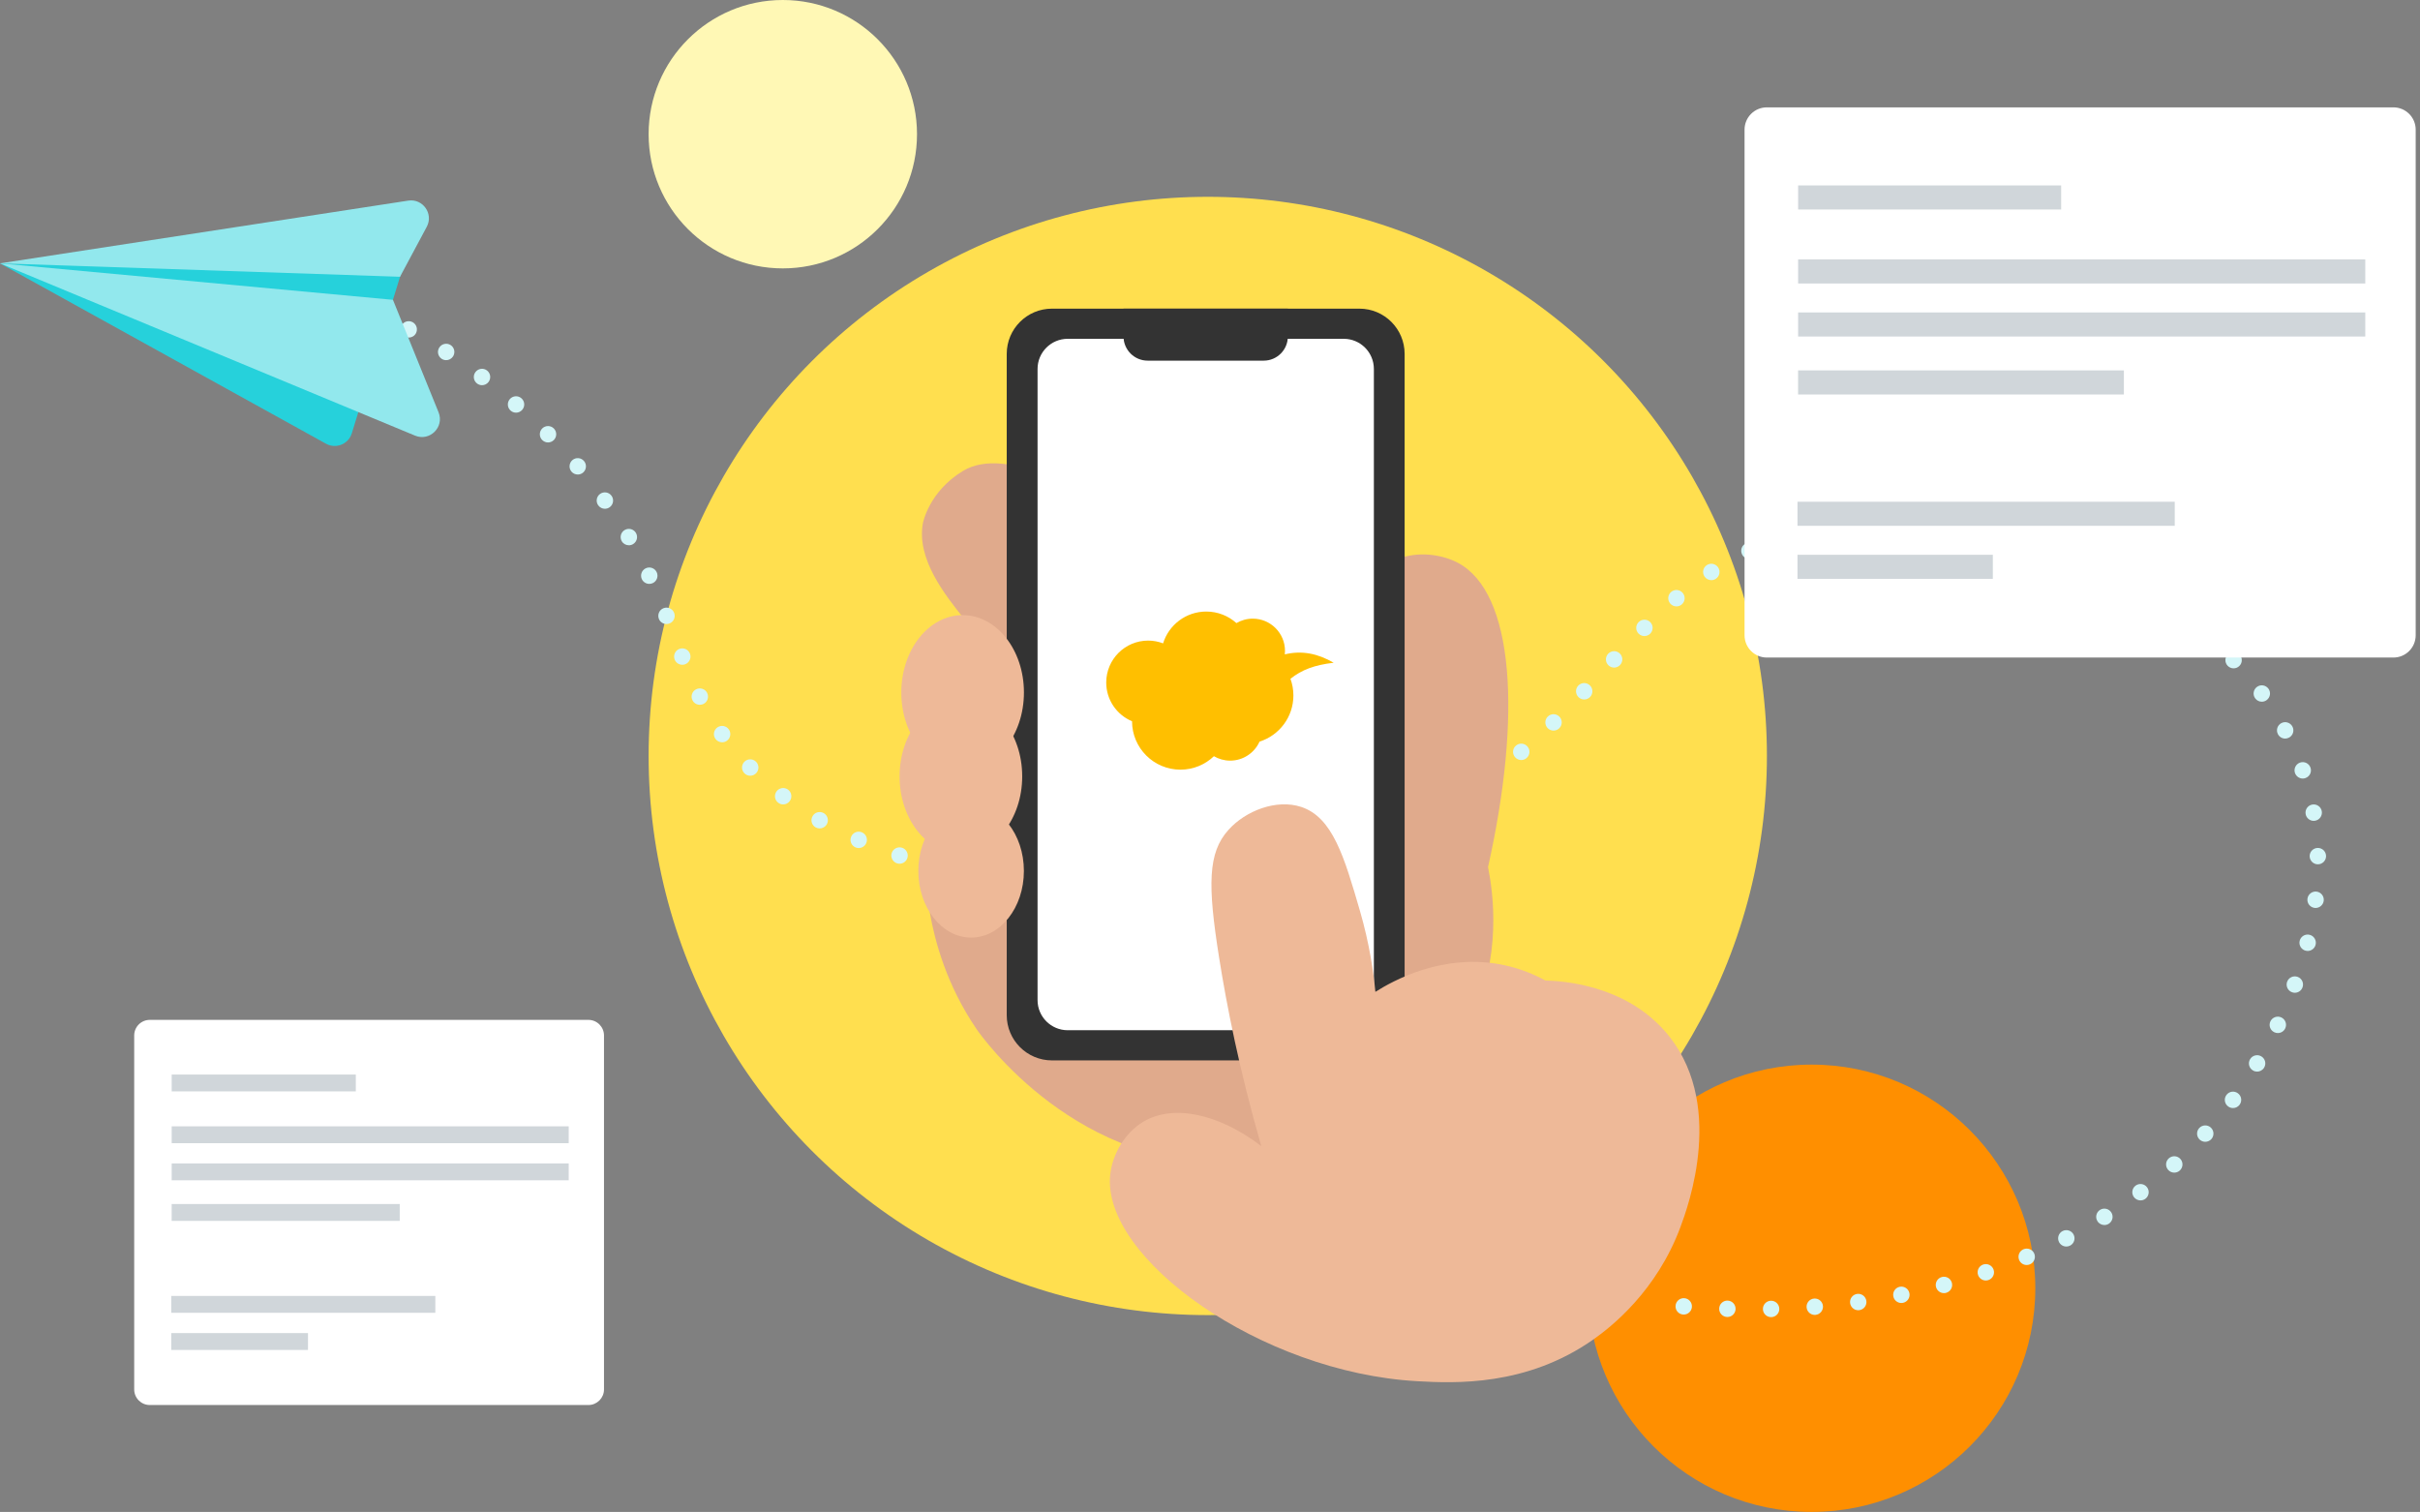 <svg fill="none" height="338" viewBox="0 0 541 338" width="541" xmlns="http://www.w3.org/2000/svg"><rect x="0" y="0" width="541" height="338" fill="#808080" stroke="none"/><circle cx="270" cy="169" fill="#ffdf4f" r="125"/><circle cx="175" cy="30" fill="#fff8b5" r="30"/><circle cx="405" cy="288" fill="#ff8f00" r="50"/><path d="m394.106 292.662c-.024-1.008.776-1.851 1.79-1.876 1.008-.024 1.852.776 1.876 1.791.025 1.014-.782 1.851-1.79 1.876h-.043c-.996 0-1.808-.795-1.833-1.791zm-7.998 1.76c-1.014-.031-1.809-.874-1.778-1.888.03-1.014.874-1.809 1.888-1.778 1.008.03 1.809.874 1.778 1.888-.031.99-.843 1.778-1.833 1.778zm17.762-2.157c-.079-1.008.678-1.888 1.686-1.967 1.009-.08 1.895.672 1.974 1.68s-.678 1.894-1.686 1.974c-.049 0-.098.006-.147.006-.947 0-1.748-.734-1.827-1.693zm-27.618 1.607c-1.008-.079-1.759-.965-1.674-1.973.08-1.015.966-1.76 1.974-1.681 1.008.08 1.76.966 1.68 1.974-.079.959-.88 1.686-1.827 1.686-.049 0-.098 0-.153 0zm37.351-2.548c-.14-1.002.563-1.924 1.565-2.065 1.008-.134 1.93.568 2.065 1.57.14 1.002-.562 1.925-1.564 2.065-.086.013-.172.019-.251.019-.904 0-1.686-.666-1.815-1.589zm9.66-1.503c-.201-.996.446-1.961 1.436-2.157.996-.195 1.962.446 2.157 1.436.196.996-.446 1.961-1.442 2.157-.116.024-.238.037-.36.037-.856 0-1.62-.605-1.791-1.473zm9.544-2.096c-.256-.977.324-1.985 1.302-2.242.977-.263 1.98.318 2.242 1.301.263.978-.324 1.98-1.301 2.243-.159.043-.318.061-.471.061-.812 0-1.552-.544-1.772-1.363zm9.392-2.706c-.324-.96.189-1.998 1.148-2.328.96-.324 1.998.189 2.328 1.148.324.96-.189 1.998-1.149 2.328-.195.061-.391.098-.586.098-.764 0-1.479-.483-1.741-1.246zm9.189-3.343c-.391-.934.043-2.01.978-2.401s2.01.043 2.401.978-.049 2.01-.978 2.401c-.232.098-.476.147-.715.147-.714 0-1.393-.422-1.686-1.125zm8.915-4.002c-.459-.898-.104-2.004.794-2.468.904-.458 2.01-.104 2.469.794.464.904.11 2.004-.795 2.469-.269.14-.55.201-.831.201-.666 0-1.307-.36-1.637-.996zm8.584-4.68c-.537-.855-.268-1.986.587-2.524.861-.531 1.992-.268 2.53.593.531.862.268 1.992-.593 2.524-.3.189-.636.275-.966.275-.611 0-1.215-.306-1.558-.868zm8.163-5.371c-.604-.812-.439-1.961.367-2.566.813-.605 1.961-.44 2.566.373.605.806.44 1.955-.366 2.56-.33.25-.715.366-1.1.366-.556 0-1.106-.25-1.467-.733zm7.662-6.079c-.684-.752-.623-1.907.129-2.585.751-.678 1.912-.623 2.591.128.678.752.617 1.913-.135 2.591-.348.318-.788.471-1.228.471-.501 0-.996-.202-1.357-.605zm7.052-6.764c-.752-.685-.801-1.839-.123-2.591.685-.745 1.839-.8 2.591-.122.745.684.8 1.845.122 2.591-.366.397-.861.598-1.356.598-.44 0-.886-.159-1.234-.476zm6.348-7.43c-.819-.599-.99-1.748-.385-2.56.599-.819 1.748-.99 2.56-.385.819.599.99 1.747.385 2.566-.36.483-.91.739-1.472.739-.379 0-.764-.116-1.088-.36zm5.548-8.041c-.874-.513-1.167-1.637-.648-2.511.513-.874 1.638-1.161 2.505-.648.874.513 1.167 1.638.648 2.511-.342.581-.953.905-1.576.905-.318 0-.642-.086-.929-.257zm4.766-8.548c-.917-.434-1.302-1.527-.862-2.444.44-.91 1.534-1.295 2.444-.862.917.44 1.302 1.534.862 2.451-.312.653-.972 1.038-1.656 1.038-.263 0-.532-.061-.788-.183zm3.965-8.939c-.953-.348-1.442-1.399-1.094-2.346.349-.953 1.4-1.442 2.353-1.094.947.342 1.436 1.399 1.087 2.346-.268.746-.971 1.21-1.716 1.21-.214 0-.422-.037-.63-.116zm3.055-9.287c-.983-.245-1.588-1.235-1.344-2.218.244-.984 1.24-1.583 2.224-1.338.978.238 1.583 1.234 1.338 2.218-.208.837-.959 1.393-1.778 1.393-.146 0-.293-.019-.44-.055zm1.992-9.569c-1.002-.122-1.723-1.032-1.601-2.04.123-1.003 1.033-1.724 2.041-1.601 1.002.122 1.723 1.032 1.601 2.04-.116.929-.904 1.613-1.821 1.613-.073 0-.147 0-.22-.012zm-270.005-4.674c-.012-1.014.807-1.839 1.815-1.845 1.014-.012 1.839.806 1.852 1.814.006 1.015-.807 1.84-1.821 1.852h-.013c-1.008 0-1.826-.813-1.833-1.821zm-8.034 1.619c-1.008-.049-1.791-.904-1.742-1.918.049-1.009.911-1.791 1.919-1.742 1.014.049 1.79.911 1.741 1.919-.049.984-.855 1.747-1.827 1.747 0 0-.061 0-.091-.006zm17.804-1.863c-.061-1.009.709-1.882 1.717-1.943 1.009-.061 1.882.702 1.943 1.717.062 1.008-.702 1.881-1.717 1.943-.036 0-.073 0-.109 0-.966 0-1.772-.752-1.834-1.723zm-27.666 1.099c-1.002-.11-1.735-1.014-1.625-2.022.11-1.002 1.014-1.729 2.022-1.625 1.002.11 1.729 1.014 1.625 2.022-.103.941-.898 1.638-1.82 1.638-.068 0-.135 0-.202-.013zm37.412-1.875c-.116-1.002.605-1.913 1.607-2.029 1.008-.122 1.919.599 2.035 1.607.116 1.002-.599 1.913-1.607 2.029-.074.012-.147.018-.214.018-.917 0-1.711-.69-1.821-1.625zm-47.206.507c-1.002-.177-1.668-1.124-1.497-2.12s1.124-1.668 2.12-1.497c.996.177 1.668 1.124 1.491 2.12-.153.892-.923 1.521-1.803 1.521-.104 0-.208-.006-.311-.024zm56.897-1.809c-.178-1.002.495-1.949 1.491-2.12.995-.177 1.943.489 2.12 1.491.171.996-.495 1.943-1.491 2.12-.11.018-.214.025-.318.025-.874 0-1.65-.63-1.802-1.516zm-66.594-.22c-.984-.244-1.583-1.24-1.338-2.218.238-.983 1.234-1.582 2.218-1.344.983.244 1.582 1.24 1.338 2.218-.208.837-.953 1.399-1.778 1.399-.147 0-.293-.018-.44-.055zm76.193-1.637c-.233-.984.378-1.968 1.362-2.206.984-.232 1.974.379 2.206 1.369.232.983-.379 1.967-1.363 2.205-.146.031-.287.049-.421.049-.837 0-1.589-.568-1.784-1.417zm230.093-2.689c-.018-1.008.782-1.845 1.797-1.863 1.014-.025 1.851.782 1.869 1.796.019 1.008-.788 1.845-1.796 1.864 0 0-.025 0-.037 0-.996 0-1.814-.801-1.833-1.803zm-315.818 1.571c-.959-.318-1.479-1.357-1.161-2.316.324-.959 1.363-1.479 2.322-1.161.959.324 1.479 1.356 1.161 2.322-.257.764-.978 1.252-1.741 1.252-.196 0-.391-.03-.581-.097zm95.189-1.308c-.293-.971.251-1.998 1.216-2.291.972-.294 1.998.25 2.291 1.216.294.971-.25 1.992-1.216 2.291-.183.055-.36.079-.537.079-.788 0-1.509-.507-1.754-1.295zm9.281-3.061c-.366-.947.104-2.01 1.045-2.371.947-.366 2.004.104 2.371 1.045.366.947-.104 2.004-1.045 2.371-.22.085-.44.128-.66.128-.739-.006-1.43-.446-1.711-1.173zm-113.751.806c-.929-.409-1.35-1.484-.941-2.413s1.491-1.35 2.413-.941c.929.403 1.351 1.485.941 2.413-.299.685-.971 1.094-1.68 1.094-.244 0-.495-.049-.733-.153zm122.758-4.552c-.44-.916-.055-2.01.855-2.45s2.01-.061 2.45.85c.44.916.055 2.01-.855 2.45-.257.122-.526.183-.795.183-.684 0-1.338-.379-1.655-1.033zm-131.66.08c-.88-.507-1.186-1.625-.679-2.505.501-.88 1.619-1.18 2.499-.679.88.502 1.186 1.626.679 2.5-.337.592-.954.922-1.589.922-.312 0-.623-.079-.91-.238zm333.103-2.976c-.177-.996.489-1.949 1.485-2.12 1.002-.177 1.949.489 2.126 1.491.171.996-.495 1.943-1.491 2.12-.11.018-.214.031-.317.031-.874 0-1.65-.63-1.803-1.522zm-192.773-1.588c-.513-.868-.232-1.992.641-2.512.868-.519 1.992-.232 2.512.636.519.874.232 1.998-.636 2.517-.293.171-.617.257-.941.257-.623 0-1.234-.318-1.576-.898zm-148.689-.935c-.807-.605-.965-1.754-.354-2.566.604-.807 1.753-.966 2.566-.361.806.611.965 1.76.36 2.566-.36.483-.91.733-1.466.733-.385 0-.77-.122-1.106-.372zm156.937-4.283c-.586-.825-.403-1.968.422-2.561.819-.592 1.961-.403 2.554.416.593.825.409 1.967-.415 2.56-.324.232-.697.348-1.07.348-.568 0-1.13-.268-1.491-.763zm182.142-2.365c-.33-.953.177-1.998 1.13-2.334.96-.33 2.005.177 2.335 1.13.336.96-.172 2.004-1.131 2.334-.195.074-.397.104-.599.104-.757 0-1.466-.476-1.735-1.234zm-346.637.055c-.715-.715-.709-1.876.012-2.591.721-.708 1.882-.702 2.591.019.715.715.708 1.875-.013 2.59-.36.355-.824.532-1.289.532-.47 0-.947-.183-1.301-.55zm172.267-3.605c-.653-.77-.562-1.925.214-2.578.77-.66 1.925-.569 2.579.207.66.77.562 1.925-.208 2.579-.342.299-.764.44-1.185.44-.52 0-1.033-.22-1.4-.648zm-178.744-4.088c-.587-.831-.391-1.973.434-2.56.831-.58 1.973-.385 2.56.44.58.825.385 1.968-.44 2.554-.318.226-.69.336-1.057.336-.574 0-1.136-.269-1.497-.77zm349.308-1.032c-.483-.892-.147-2.004.745-2.481.898-.476 2.004-.14 2.481.752h.006c.476.892.14 2.004-.752 2.48-.275.147-.574.22-.867.22-.654 0-1.284-.354-1.613-.971zm-163.262-1.369c-.703-.727-.69-1.888.037-2.591.727-.708 1.888-.69 2.596.037.703.727.685 1.888-.042 2.591-.355.348-.819.519-1.277.519-.477 0-.953-.183-1.314-.556zm-191.178-6.226c-.453-.904-.086-2.004.818-2.456.911-.452 2.011-.086 2.463.818.452.905.085 2.011-.819 2.463-.263.128-.544.189-.819.189-.672 0-1.32-.372-1.643-1.014zm349.356-.422c-.605-.812-.428-1.961.385-2.56.812-.605 1.961-.427 2.566.385.599.813.428 1.962-.391 2.56-.324.245-.709.361-1.088.361-.562 0-1.112-.257-1.472-.746zm-151.267-.262c-.734-.697-.764-1.858-.068-2.591.697-.733 1.858-.764 2.591-.061.733.696.764 1.857.067 2.591-.36.378-.843.568-1.332.568-.452 0-.904-.165-1.258-.507zm145.114-7.015c-.703-.733-.678-1.894.055-2.59.727-.703 1.888-.679 2.591.048.696.734.678 1.895-.055 2.591-.355.342-.813.513-1.271.513-.477 0-.959-.189-1.32-.562zm-138.424-.104c-.733-.69-.776-1.851-.079-2.59.69-.734 1.851-.776 2.59-.08.74.691.776 1.852.08 2.591-.361.385-.843.58-1.332.58-.452 0-.905-.165-1.259-.501zm-208.757-1.289c-.373-.941.085-2.004 1.026-2.377.947-.372 2.011.092 2.383 1.033.373.941-.091 2.004-1.032 2.377-.22.085-.446.128-.672.128-.734 0-1.424-.44-1.705-1.161zm340.167-5.102c-.782-.647-.892-1.802-.245-2.584.642-.776 1.803-.886 2.579-.245.782.648.892 1.803.244 2.585-.36.434-.886.66-1.411.66-.41 0-.825-.135-1.167-.416zm-124.677-.69c-.714-.715-.714-1.876.007-2.591.714-.715 1.875-.715 2.59 0s.715 1.876-.006 2.591c-.354.354-.825.531-1.295.531-.465 0-.935-.177-1.296-.537zm-219.022-3.312c-.372-.941.086-2.01 1.027-2.383s2.01.092 2.383 1.033c.372.941-.092 2.004-1.033 2.377-.22.091-.446.128-.672.128-.733 0-1.424-.434-1.705-1.155zm336.006-1.698c-.843-.563-1.069-1.699-.507-2.542.556-.843 1.699-1.076 2.536-.514.843.563 1.075 1.699.513 2.542-.354.532-.935.819-1.528.819-.348 0-.702-.098-1.014-.305zm-109.92-1.736c-.66-.77-.562-1.931.207-2.584.776-.654 1.931-.562 2.585.214.654.769.562 1.924-.208 2.578-.348.293-.77.44-1.185.44-.519 0-1.039-.22-1.399-.648zm101.684-3.189c-.892-.483-1.228-1.589-.746-2.487.477-.892 1.589-1.222 2.481-.745.892.476 1.228 1.588.745 2.48-.33.617-.959.966-1.613.966-.293 0-.592-.068-.867-.214zm-331.576-2.249c-.428-.91-.037-2.004.873-2.438.917-.433 2.011-.042 2.444.874.434.917.043 2.01-.873 2.444-.257.116-.52.171-.782.171-.691 0-1.351-.385-1.662-1.051zm237.548-.611c-.556-.843-.318-1.979.525-2.535.849-.556 1.986-.318 2.542.525.55.849.318 1.986-.532 2.542-.305.201-.66.299-1.002.299-.599 0-1.185-.293-1.533-.831zm85.364-1.301c-.929-.397-1.363-1.473-.966-2.408.397-.928 1.479-1.362 2.408-.965.928.397 1.362 1.479.965 2.407-.299.697-.972 1.112-1.686 1.112-.239 0-.483-.048-.721-.146zm-76.975-3.672c-.428-.917-.025-2.004.898-2.432.916-.422 2.004-.018 2.432.904.421.917.018 2.004-.898 2.426-.251.116-.514.171-.77.171-.691 0-1.357-.397-1.662-1.069zm67.974.275c-.959-.318-1.484-1.357-1.167-2.316.318-.966 1.357-1.485 2.316-1.167.966.318 1.485 1.35 1.167 2.316-.25.769-.971 1.258-1.741 1.258-.19 0-.385-.03-.575-.091zm-318.396-3.172c-.513-.873-.226-1.998.648-2.511.873-.513 1.998-.226 2.511.648.513.868.226 1.992-.648 2.511-.293.171-.611.257-.929.251-.629 0-1.24-.318-1.582-.899zm309.14.538c-.984-.232-1.595-1.222-1.357-2.206.232-.983 1.222-1.594 2.206-1.356.984.232 1.595 1.222 1.356 2.206-.201.843-.953 1.411-1.778 1.411-.14 0-.287-.018-.427-.055zm-49.681-1.283c-.282-.978.281-1.992 1.252-2.273.972-.281 1.992.281 2.273 1.253.281.977-.281 1.992-1.253 2.273-.171.048-.342.073-.513.073-.794 0-1.527-.526-1.759-1.326zm40.234-.55c-1.002-.147-1.686-1.081-1.539-2.083.152-1.002 1.081-1.693 2.083-1.54 1.002.146 1.693 1.081 1.54 2.083-.134.911-.917 1.565-1.809 1.565-.091 0-.183-.013-.275-.025zm-30.758-1.747c-.152-1.002.538-1.937 1.54-2.084 1.002-.153 1.931.538 2.084 1.54.152.996-.538 1.931-1.54 2.083-.092.013-.183.019-.275.019-.892 0-1.674-.654-1.809-1.558zm21.202.751c-1.008-.061-1.784-.929-1.723-1.937.061-1.014.929-1.784 1.937-1.723 1.008.055 1.784.923 1.723 1.937-.055.972-.861 1.723-1.827 1.723zm-11.499-1.863c-.037-1.009.752-1.864 1.76-1.901 1.014-.042 1.863.746 1.906 1.76.037 1.008-.745 1.864-1.76 1.9h-.073c-.977 0-1.79-.77-1.833-1.759zm-283.899-3.862c-.599-.819-.415-1.967.403-2.56.825-.593 1.968-.409 2.561.409.598.819.415 1.962-.404 2.56-.33.233-.702.349-1.075.349-.568 0-1.13-.263-1.485-.758zm-5.976-7.534c-.659-.77-.568-1.924.196-2.584.77-.66 1.925-.575 2.585.195.659.764.574 1.925-.19 2.585-.348.299-.776.44-1.197.44-.514 0-1.027-.214-1.394-.636zm-6.55-7.069c-.714-.715-.714-1.876 0-2.591.715-.715 1.876-.715 2.591 0 .715.715.715 1.876 0 2.591-.36.354-.825.538-1.295.538-.471 0-.941-.183-1.296-.544zm-7.057-6.574c-.763-.66-.843-1.821-.183-2.585.666-.764 1.821-.843 2.585-.183.763.666.849 1.821.183 2.585-.361.422-.868.635-1.381.635-.428 0-.855-.147-1.204-.452zm-7.503-6.055c-.813-.611-.971-1.76-.366-2.566.611-.813 1.759-.978 2.566-.367.806.605.971 1.754.366 2.566-.36.477-.91.733-1.466.733-.385 0-.77-.122-1.1-.367zm-7.912-5.524c-.849-.556-1.094-1.686-.538-2.536.55-.849 1.686-1.094 2.536-.544.849.55 1.087 1.686.537 2.536-.354.544-.941.837-1.54.837-.342 0-.69-.098-.996-.293zm-8.273-4.986c-.88-.489-1.198-1.607-.703-2.493.495-.886 1.607-1.198 2.493-.709.886.495 1.198 1.613.709 2.499-.336.599-.959.935-1.607.935-.299 0-.605-.073-.892-.232z" fill="#d4f6f8"/><path d="m90.032 59.926c-3.794 12.312-7.589 24.63-11.383 36.942-.751 2.432-3.544 3.562-5.774 2.328-24.294-13.442-48.581-26.878-72.875-40.321z" fill="#26d1db"/><path d="m0 58.875c29.286 2.713 58.559 5.432 87.845 8.151 3.397 8.383 6.794 16.766 10.198 25.149 1.338 3.299-1.967 6.574-5.255 5.212z" fill="#92e8ed"/><path d="m0 58.873c29.811.996 59.622 2.004 89.427 3 1.992-3.721 3.984-7.442 5.976-11.169 1.558-2.914-.874-6.361-4.143-5.854z" fill="#92e8ed"/><path d="m535.055 24h-140.075c-2.75 0-4.98 2.23-4.98 4.98v113.04c0 2.75 2.23 4.98 4.98 4.98h140.075c2.75 0 4.98-2.23 4.98-4.98v-113.04c0-2.75-2.23-4.98-4.98-4.98z" fill="#fff"/><g fill="#d0d6da"><path d="m528.767 69.848h-126.79v5.385h126.79z"/><path d="m474.804 82.805h-72.835v5.385h72.835z"/><path d="m528.767 57.992h-126.79v5.385h126.79z"/><path d="m460.777 41.453h-58.8v5.38h58.8z"/><path d="m445.506 124.023h-43.67v5.385h43.67z"/><path d="m486.171 112.164h-84.335v5.385h84.335z"/></g><path d="m332.648 193.869c7.585-33.819 5.88-61.428-6.772-68.073-3.09-1.618-7.953-2.597-12.564-1.134-9.058 2.877-15.258 14.309-15.655 29.169-8.39-8.118-63.027-60.314-82.411-48.534-7.682 4.669-8.942 11.722-8.942 11.722-1.424 7.992 4.979 15.994 9.184 21.273 2.761 3.469 5.454 5.987 7.362 7.605-4.998 19.346-9.997 38.692-14.996 58.047 1.124 6.452 3.74 16.256 10.463 26.127.997 1.473 22.688 32.211 59.287 29.828 3.274-.213 37.626-3.013 51.208-31.407 6.965-14.55 5.037-28.646 3.845-34.623z" fill="#e0aa8c"/><path d="m303.895 69h-68.723c-5.585 0-10.113 4.528-10.113 10.114v147.83c0 5.586 4.528 10.114 10.113 10.114h68.723c5.586 0 10.114-4.528 10.114-10.114v-147.83c0-5.586-4.528-10.114-10.114-10.114z" fill="#333"/><path d="m300.391 75.742h-61.699c-3.724 0-6.743 3.019-6.743 6.742v141.088c0 3.723 3.019 6.742 6.743 6.742h61.699c3.724 0 6.743-3.019 6.743-6.742v-141.088c0-3.724-3.019-6.742-6.743-6.742z" fill="#fff"/><path d="m298.142 148.154c-3.556-2.058-7.1-2.789-10.92-1.865.027-.254.044-.512.044-.774 0-3.986-3.23-7.213-7.214-7.213-1.33 0-2.574.367-3.645.994-1.788-1.604-4.152-2.581-6.745-2.581-4.538 0-8.377 2.992-9.649 7.114-1.038-.397-2.158-.621-3.334-.621-5.181 0-9.378 4.197-9.378 9.378 0 3.902 2.383 7.243 5.772 8.658 0 5.975 4.845 10.82 10.822 10.82 2.903 0 5.537-1.146 7.48-3.007 1.067.622 2.303.987 3.629.987 2.927 0 5.44-1.746 6.572-4.25 4.386-1.381 7.567-5.479 7.567-10.322 0-1.309-.232-2.562-.658-3.723 2.542-2.022 5.334-3.072 9.657-3.592z" fill="#ffbf00"/><path d="m251.178 69h36.725v6.229c0 2.974-2.412 5.396-5.396 5.396h-25.943c-2.974 0-5.396-2.412-5.396-5.396v-6.229z" fill="#333"/><path d="m215.196 172.096c7.571 0 13.708-7.742 13.708-17.292s-6.137-17.292-13.708-17.292-13.708 7.742-13.708 17.292 6.137 17.292 13.708 17.292z" fill="#eeb998"/><path d="m214.809 190.858c7.571 0 13.708-7.742 13.708-17.292 0-9.551-6.137-17.293-13.708-17.293-7.57 0-13.707 7.742-13.707 17.293 0 9.55 6.137 17.292 13.707 17.292z" fill="#eeb998"/><path d="m217.096 209.603c6.517 0 11.799-6.67 11.799-14.899s-5.282-14.899-11.799-14.899c-6.516 0-11.799 6.67-11.799 14.899s5.283 14.899 11.799 14.899z" fill="#eeb998"/><path d="m248.192 262.634c.465-4.553 3.245-9.377 7.372-11.847 6.723-4.03 16.982-1.802 26.408 5.444-4.882-16.895-7.721-31.329-9.445-42.199-2.577-16.255-2.5-23.385 2.083-28.49 3.875-4.331 10.772-6.956 16.265-5.154 7.052 2.315 9.648 11.218 13.136 23.211 2.18 7.498 3.061 13.882 3.458 18.135 3.653-2.306 15.21-8.932 28.946-5.938 3.565.775 6.598 2.053 9.058 3.4 3.875.106 17.389.94 26.524 11.111 14.163 15.762 5.299 39.632 3.672 44.001-5.328 14.337-15.442 22.29-19.375 25.071-15.025 10.627-31.193 9.862-39.476 9.397-34.972-1.957-70.535-27.493-68.636-46.132z" fill="#eeb998"/><path d="m131.539 228h-98.053c-1.925 0-3.486 1.561-3.486 3.486v79.128c0 1.925 1.561 3.486 3.486 3.486h98.053c1.925 0 3.486-1.561 3.486-3.486v-79.128c0-1.925-1.561-3.486-3.486-3.486z" fill="#fff"/><path d="m127.136 260.094h-88.753v3.769h88.753z" fill="#d0d6da"/><path d="m89.363 269.164h-50.984v3.77h50.984z" fill="#d0d6da"/><path d="m127.136 251.797h-88.753v3.769h88.753z" fill="#d0d6da"/><path d="m79.543 240.219h-41.16v3.766h41.16z" fill="#d0d6da"/><path d="m68.854 298.02h-30.569v3.769h30.569z" fill="#d0d6da"/><path d="m97.32 289.715h-59.034v3.769h59.034z" fill="#d0d6da"/></svg>